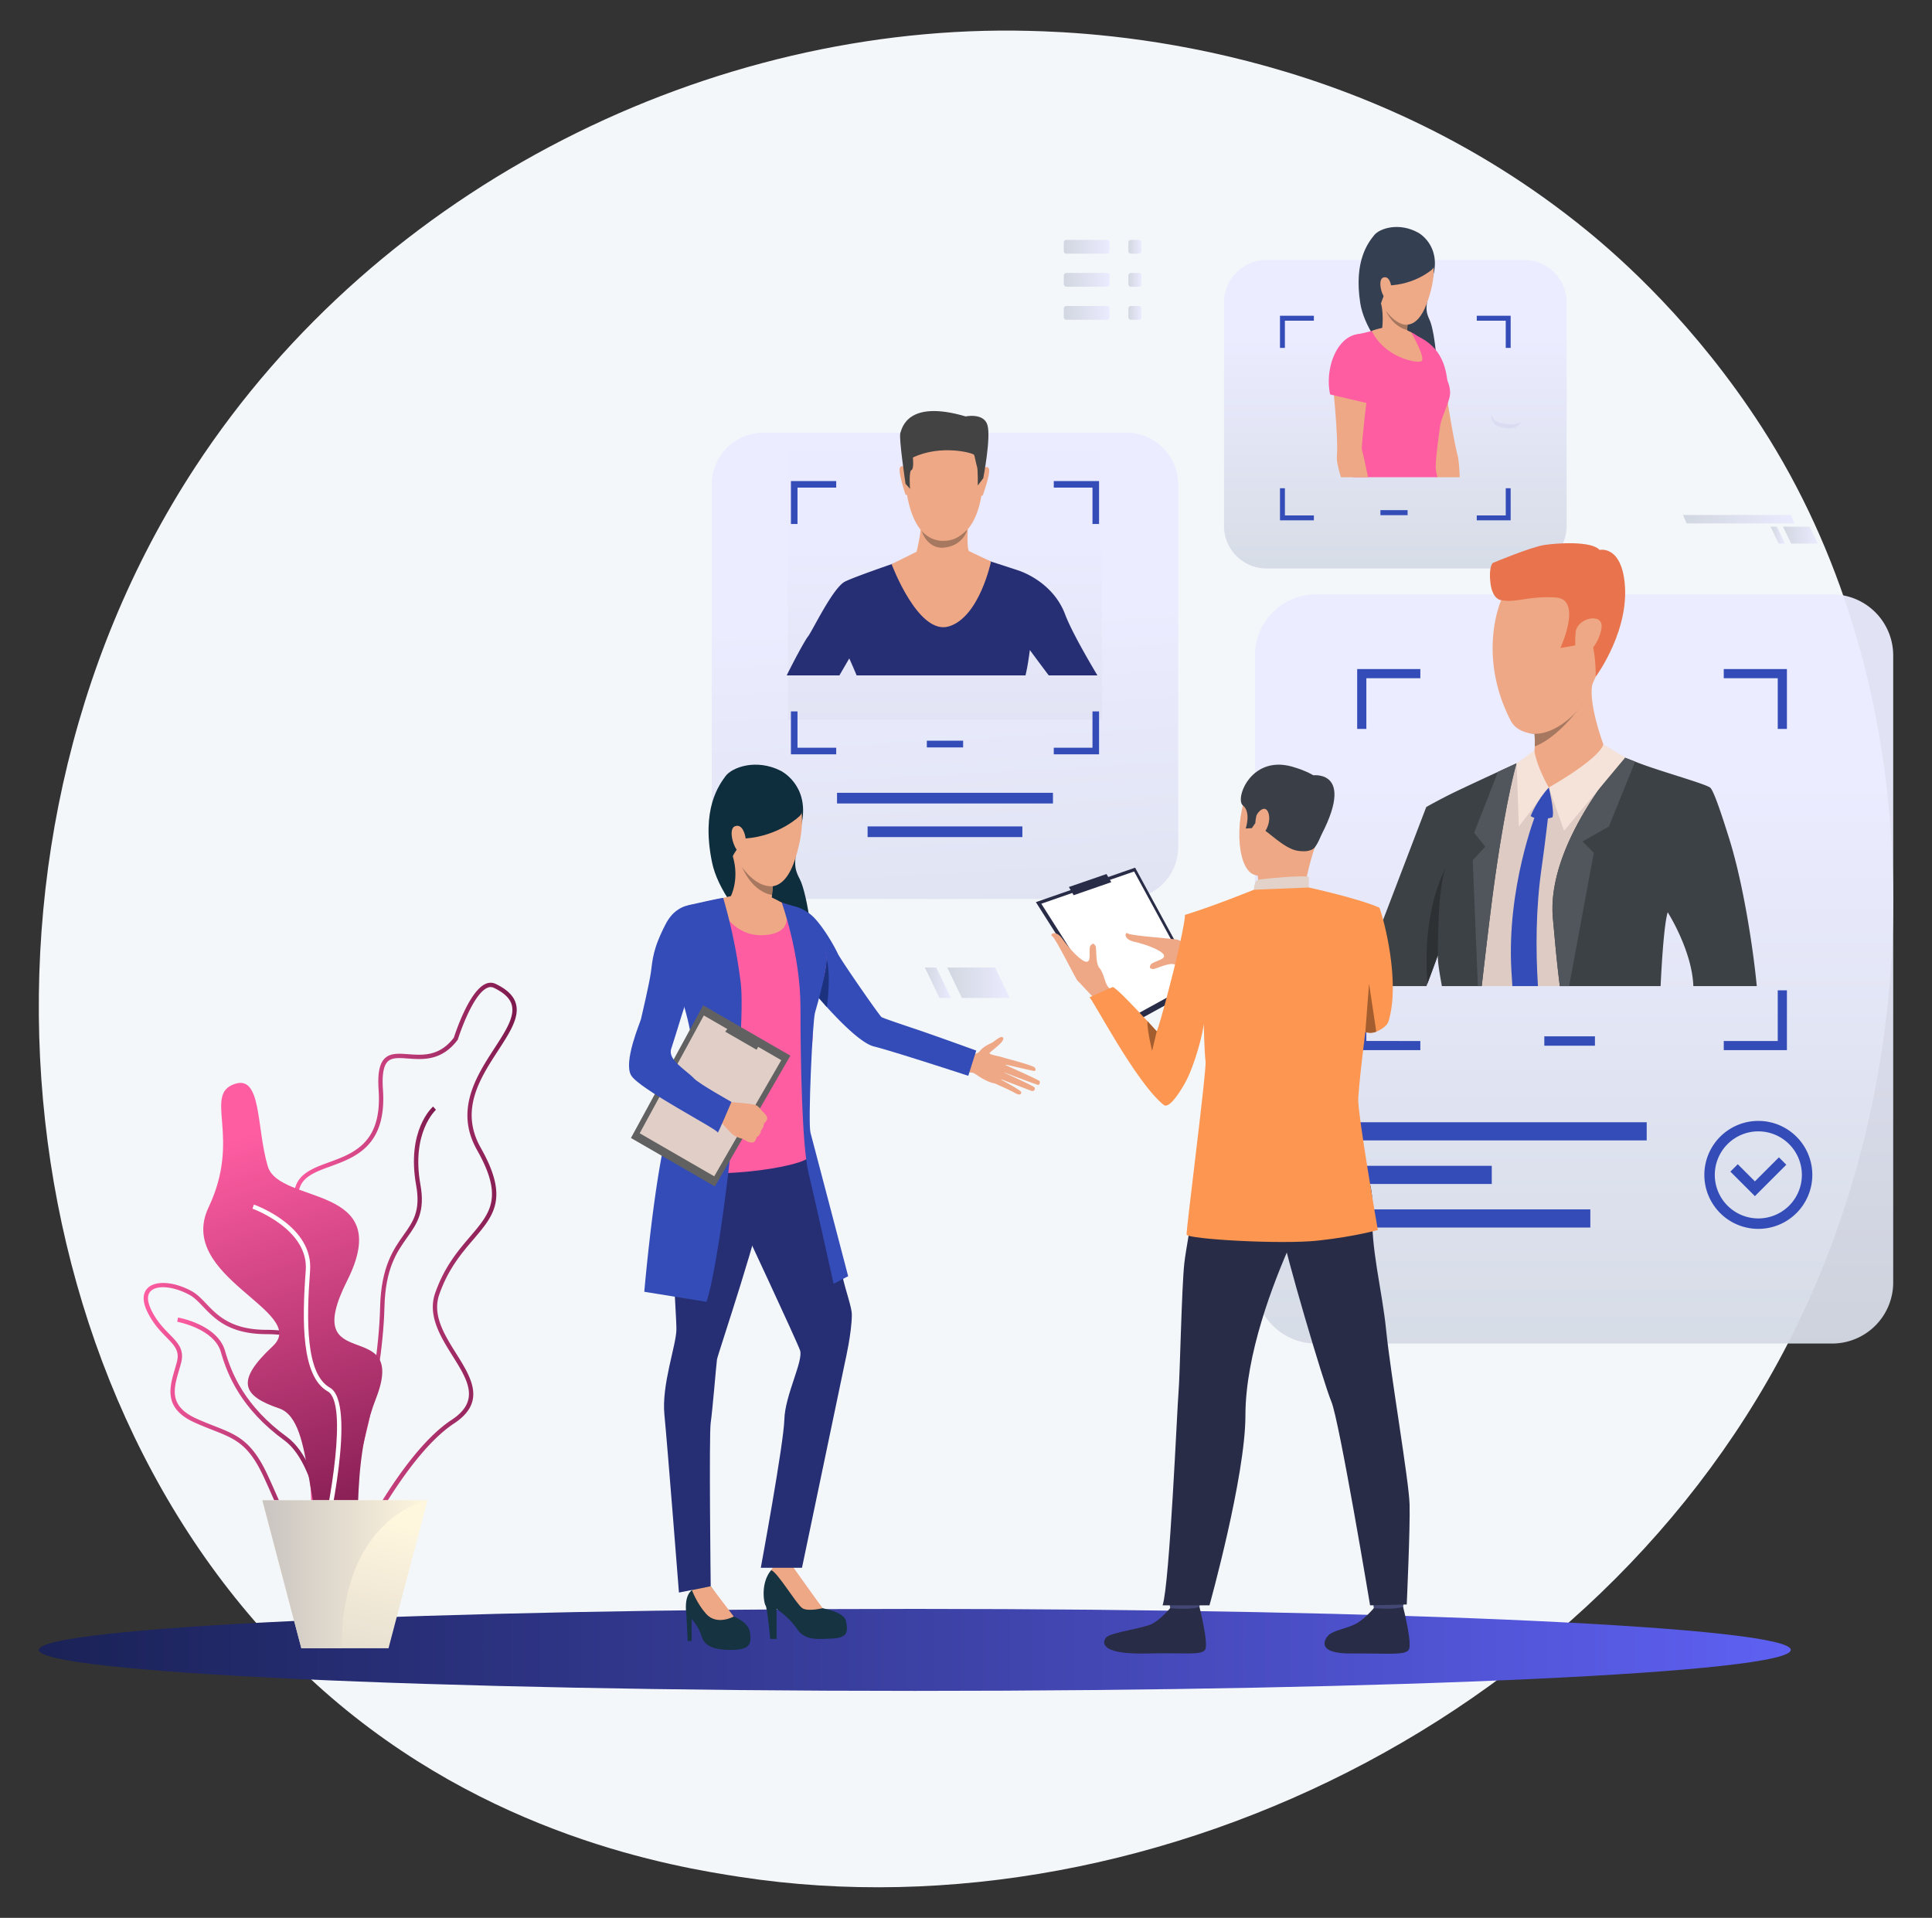 <svg id="Layer_1" data-name="Layer 1" xmlns="http://www.w3.org/2000/svg" xmlns:xlink="http://www.w3.org/1999/xlink" viewBox="0 0 1650 1638"><rect x="0" y="0" width="1650" height="1638" fill="#333333" stroke="none"/><defs><style>.cls-1{fill:#f4f7fa;}.cls-2{fill:#344cb7;}.cls-26,.cls-3,.cls-4,.cls-6{opacity:0.95;}.cls-3{fill:url(#linear-gradient);}.cls-4{fill:url(#linear-gradient-2);}.cls-5{fill:url(#linear-gradient-3);}.cls-6{fill:url(#linear-gradient-4);}.cls-7{fill:#262f74;}.cls-8{fill:#eea886;}.cls-9{fill:#434343;}.cls-10{fill:#a77860;}.cls-11{fill:#0e2d3d;}.cls-12{fill:#163342;}.cls-13{fill:#ff5da2;}.cls-14{fill:#1d327f;}.cls-15{fill:#616161;}.cls-16{fill:#e0cec7;}.cls-17{fill:#eea987;}.cls-18{fill:url(#linear-gradient-5);}.cls-19{fill:url(#linear-gradient-6);}.cls-20{fill:url(#linear-gradient-7);}.cls-21{fill:url(#linear-gradient-8);}.cls-22{fill:url(#linear-gradient-9);}.cls-23{fill:#fff;}.cls-24{fill:url(#linear-gradient-10);}.cls-25{fill:url(#linear-gradient-11);}.cls-26{fill:url(#linear-gradient-12);}.cls-27{fill:#344052;}.cls-28{fill:#393d63;}.cls-29{fill:#decbc4;}.cls-30{fill:#e8734d;}.cls-31{fill:#3c4145;}.cls-32{fill:#51565c;}.cls-33{fill:#f5e2d9;}.cls-34{fill:#2d3133;}.cls-35{fill:#292c47;}.cls-36{fill:#424773;}.cls-37{fill:#3a3f47;}.cls-38{fill:#e2d2ca;}.cls-39{fill:#323657;}.cls-40{fill:#fc9651;}.cls-41{fill:#a35d2e;}.cls-42{fill:url(#linear-gradient-13);}.cls-43{fill:url(#linear-gradient-14);}.cls-44{fill:url(#linear-gradient-15);}.cls-45{fill:url(#linear-gradient-16);}.cls-46{fill:url(#linear-gradient-17);}.cls-47{fill:url(#linear-gradient-18);}.cls-48{fill:url(#linear-gradient-19);}.cls-49{fill:url(#linear-gradient-20);}.cls-50{fill:url(#linear-gradient-21);}.cls-51{fill:url(#linear-gradient-22);}.cls-52{fill:url(#linear-gradient-23);}</style><linearGradient id="linear-gradient" x1="835.504" y1="1084.268" x2="804.4" y2="520.512" gradientUnits="userSpaceOnUse"><stop offset="0" stop-color="#d1d7e0"/><stop offset="1" stop-color="#ebebff"/></linearGradient><linearGradient id="linear-gradient-2" x1="1344.3" y1="1241.436" x2="1344.3" y2="661.041" xlink:href="#linear-gradient"/><linearGradient id="linear-gradient-3" x1="33.135" y1="1409.134" x2="1529.409" y2="1409.134" gradientUnits="userSpaceOnUse"><stop offset="0.005" stop-color="#1a2257"/><stop offset="1" stop-color="#5e60f2"/></linearGradient><linearGradient id="linear-gradient-4" x1="807.056" y1="883.029" x2="807.056" y2="458.641" xlink:href="#linear-gradient"/><linearGradient id="linear-gradient-5" x1="-5802.944" y1="1126.056" x2="-5706.749" y2="1126.056" gradientTransform="matrix(-1, 0, 0, 1, -5430.623, 0)" gradientUnits="userSpaceOnUse"><stop offset="0" stop-color="#7c194d"/><stop offset="1" stop-color="#ff5da2"/></linearGradient><linearGradient id="linear-gradient-6" x1="-5728.204" y1="1205.461" x2="-5553.323" y2="1205.461" xlink:href="#linear-gradient-5"/><linearGradient id="linear-gradient-7" x1="-5713.255" y1="1230.893" x2="-5581.995" y2="1230.893" xlink:href="#linear-gradient-5"/><linearGradient id="linear-gradient-8" x1="-5871.92" y1="1097.554" x2="-5674.811" y2="1097.554" xlink:href="#linear-gradient-5"/><linearGradient id="linear-gradient-9" x1="323.936" y1="1312.714" x2="209.172" y2="968.423" gradientTransform="matrix(1, 0, 0, 1, 0, 0)" xlink:href="#linear-gradient-5"/><linearGradient id="linear-gradient-10" x1="235.144" y1="1537.564" x2="292.525" y2="1290.202" gradientUnits="userSpaceOnUse"><stop offset="0" stop-color="#c9c4c1"/><stop offset="1" stop-color="#fff6de"/></linearGradient><linearGradient id="linear-gradient-11" x1="204.516" y1="1344.53" x2="345.577" y2="1344.53" gradientTransform="translate(19.534)" xlink:href="#linear-gradient-10"/><linearGradient id="linear-gradient-12" x1="1191.654" y1="524.243" x2="1191.654" y2="285.178" xlink:href="#linear-gradient"/><linearGradient id="linear-gradient-13" x1="1522.767" y1="457.043" x2="1552.495" y2="457.043" xlink:href="#linear-gradient"/><linearGradient id="linear-gradient-14" x1="1512.116" y1="457.043" x2="1524.507" y2="457.043" xlink:href="#linear-gradient"/><linearGradient id="linear-gradient-15" x1="1437.384" y1="443.446" x2="1532.61" y2="443.446" xlink:href="#linear-gradient"/><linearGradient id="linear-gradient-16" x1="908.538" y1="210.786" x2="947.594" y2="210.786" xlink:href="#linear-gradient"/><linearGradient id="linear-gradient-17" x1="908.538" y1="239.01" x2="947.594" y2="239.01" xlink:href="#linear-gradient"/><linearGradient id="linear-gradient-18" x1="908.538" y1="267.235" x2="947.594" y2="267.235" xlink:href="#linear-gradient"/><linearGradient id="linear-gradient-19" x1="963.72" y1="210.786" x2="974.833" y2="210.786" xlink:href="#linear-gradient"/><linearGradient id="linear-gradient-20" x1="963.72" y1="239.01" x2="974.833" y2="239.01" xlink:href="#linear-gradient"/><linearGradient id="linear-gradient-21" x1="963.72" y1="267.235" x2="974.833" y2="267.235" xlink:href="#linear-gradient"/><linearGradient id="linear-gradient-22" x1="808.988" y1="839.344" x2="862.35" y2="839.344" xlink:href="#linear-gradient"/><linearGradient id="linear-gradient-23" x1="789.869" y1="839.344" x2="812.111" y2="839.344" xlink:href="#linear-gradient"/></defs><path class="cls-1" d="M1550.482,1097.43c-153.656,358.879-562.958,559.926-917.906,505.694-57.757-8.825-216.1-35.112-356.291-159.125C6.407,1205.266-51.308,732.541,166.394,399.4,324.842,156.932,608.877,19.485,878.766,26.361,936.9,27.841,1159.694,36.968,1355.491,197.117c28.759,23.523,92.189,79.419,149.355,168.095C1639.083,573.438,1650.621,863.544,1550.482,1097.43Z"/><path class="cls-2" d="M1281.917,361.426c-5.022-.905-7.295-4.277-8.248-7.882l-.019.097a8.986,8.986,0,0,0,4.399,9.618,22.903,22.903,0,0,0,12.178,2.464,11.262,11.262,0,0,0,9.132-5.443l.028-.049C1295.604,362.651,1290.293,362.936,1281.917,361.426Z"/><path class="cls-3" d="M652.205,369.49H961.906a44.304,44.304,0,0,1,44.304,44.304v309.701A44.303,44.303,0,0,1,961.907,767.798h-309.702a44.303,44.303,0,0,1-44.303-44.303V413.793A44.303,44.303,0,0,1,652.205,369.49Z"/><rect class="cls-2" x="714.851" y="677.116" width="184.409" height="9.11"/><rect class="cls-2" x="740.97" y="705.821" width="132.171" height="9.11"/><path class="cls-4" d="M1123.927,507.633h440.747a52.191,52.191,0,0,1,52.191,52.191v535.475a52.192,52.192,0,0,1-52.192,52.192H1123.927A52.191,52.191,0,0,1,1071.735,1095.3V559.825A52.191,52.191,0,0,1,1123.927,507.633Z"/><rect class="cls-2" x="1318.902" y="885.109" width="43.236" height="8.008"/><rect class="cls-2" x="1154.757" y="958.484" width="251.584" height="15.502"/><rect class="cls-2" x="1154.757" y="1032.916" width="203.444" height="15.504"/><rect class="cls-2" x="1154.757" y="995.7" width="119.268" height="15.503"/><path class="cls-2" d="M1472.159,571.442v7.83h46.103v43.268h7.829V571.442Zm-313.071,51.098h7.83V579.272h46.102v-7.83h-53.933Zm359.174,223.262v43.283h-46.103v7.83h53.933V845.802Zm-351.344,0h-7.83v51.113h53.933v-7.83H1166.918Z"/><path class="cls-2" d="M1501.683,1049.558a46.106,46.106,0,1,1,46.106-46.106A46.159,46.159,0,0,1,1501.683,1049.558Zm0-83.289a37.182,37.182,0,1,0,37.182,37.183A37.225,37.225,0,0,0,1501.683,966.269Z"/><polygon class="cls-2" points="1498.742 1021.599 1477.796 1000.651 1484.105 994.342 1498.742 1008.978 1519.26 988.46 1525.57 994.769 1498.742 1021.599"/><path class="cls-5" d="M1529.409,1409.133c0,19.339-334.952,35.015-748.137,35.015-413.185,0-748.137-15.677-748.137-35.015,0-19.338,334.952-35.014,748.137-35.014C1194.457,1374.119,1529.409,1389.796,1529.409,1409.133Z"/><rect class="cls-6" x="672.819" y="384.383" width="268.473" height="230.348"/><path class="cls-7" d="M909.603,524.612c-8.842-23.39-30.083-34.129-40.111-37.477-3.571-1.186-9.949-3.268-16.669-5.442-12.109-3.913-25.34-8.169-25.34-8.169H785.697s-14.469,4.849-29.846,10.239a.013.013,0,0,1-.013.013c-14.165,4.967-29.082,10.384-34.116,12.914-10.502,5.244-28.173,42.733-31.744,47.029-1.845,2.214-10.041,16.814-18.106,33.128h45.014c4.757-8.17,8.42-14.508,8.42-14.508s2.847,6.246,6.299,14.508H875.817c2.28-9.593,3.703-21.677,3.703-21.677s7.722,10.503,16.155,21.677h41.561C927.129,559.887,914.584,537.815,909.603,524.612Z"/><path class="cls-8" d="M811.569,358.701s32.672,5.147,27.697,56.265c-4.975,51.119-33.811,46.928-35.739,46.877-1.927-.052-28.948.932-31.054-61.48C772.473,400.363,771.554,354.212,811.569,358.701Z"/><path class="cls-8" d="M839.771,400.527s3.577-3.821,4.89.047-4.88,21.123-5.102,21.93c0,0-.653,1.501-1.512.675C837.188,422.353,839.771,400.527,839.771,400.527Z"/><path class="cls-8" d="M773.354,399.881s-3.504-3.89-4.891-.047c-1.386,3.843,4.417,21.211,4.678,22.025,0,0,.624,1.512,1.498.703C775.515,421.752,773.354,399.881,773.354,399.881Z"/><path class="cls-9" d="M839.756,408.368l-4.678,6.254s.132-13.71-.618-15.859c-.751-2.149-1.899-8.717-2.526-10.265-.628-1.548-28.057-9.235-52.285,2.245,0,0,1.066,9.858-1.257,10.736-2.321.877-1.183,16.056-1.183,16.056l-3.847-4.34s-5.886-39.328-4.433-43.427c1.453-4.099,6.086-28.744,55.792-14.115,0,0,15.496-3.282,18.606,7.417C846.438,373.766,839.756,408.368,839.756,408.368Z"/><path class="cls-8" d="M831.535,472.6c-.014-.046-4.192-2.059-4.192-2.059-2.035-4.551-.524-23.754-.524-23.754s-41.612-10.591-40.424-2.493-3.585,26.914-3.585,26.914L761.463,481.808s22.745,61.072,48.886,53.193c26.142-7.877,36.011-55.395,36.011-55.395Z"/><path class="cls-10" d="M786.994,453.291s6.703,8.655,18.342,8.655c7.654,0,13.149-2.146,20.774-9.581,0,0-3.306,14.12-20.724,15.434C805.386,467.799,792.756,469.404,786.994,453.291Z"/><path class="cls-11" d="M666.864,658.355s24.009,11.744,18.073,43.692c-5.936,31.949-8.563,36.254-1.923,48.737,6.64,12.483,14.475,65.735,8.499,75.828-5.976,10.093-73.97-44.355-83.398-90.038-9.429-45.683,5.976-66.001,11.421-73.571S645.668,647.599,666.864,658.355Z"/><path class="cls-12" d="M657.805,1399.8H663.246v-25.663s10.674,7.115,17.37,16.951c6.697,9.836,15.904,8.999,29.926,8.371,14.021-.628,13.394-6.278,12.138-14.23-1.256-7.953-15.486-10.463-20.091-11.72-4.604-1.255-15.056-19.262-18.416-23.647a60.086,60.086,0,0,1-7.011-11.719s-2.616-10.674-15.591,0c-12.975,10.672-9.208,31.181-7.743,33.065S657.805,1399.8,657.805,1399.8Z"/><path class="cls-8" d="M685.22,1373.509c4.813,3.14,17.37,0,17.37,0-3.557-4.603-25.427-35.366-25.427-35.366-13.289-7.744-18.541,2.913-18.541,2.913C664.044,1342.712,680.407,1370.371,685.22,1373.509Z"/><path class="cls-8" d="M825.148,900.099s8.711,1.67,11.688-2.425c2.531-3.481,8.317-6.153,10.096-6.979,2.381-1.105,8.424-7.217,9.847-4.229s-9.478,10.556-11.447,12.6c-1.969,2.044,10.688,2.948,12.873,4.935,2.184,1.987-.502,22.867-9.118,21.241-8.615-1.625-16.746-9.049-18.318-9.035a53.678,53.678,0,0,1-6.315-.935Z"/><path class="cls-8" d="M856.283,903.147s26.045,6.728,27.405,8.63c1.361,1.902.912,3.291-1.549,2.764-2.462-.528-25.352-5.773-25.352-5.773s29.488,13.144,30.943,14.457c.852.77.144,3.512-1.2,3.351-1.344-.16-31.315-11.517-31.315-11.517s27.51,12.322,28.4,13.784a2.075,2.075,0,0,1-2.605,2.859c-2.102-.773-28.283-10.767-28.283-10.767s19.46,10.228,19.483,11.907c.014,1.028-.487,3.426-5.426.631-4.939-2.796-17.283-8.169-17.283-8.169Z"/><path class="cls-12" d="M587.301,1401.553h3.348v-18.835a40.976,40.976,0,0,1,8.675,15.126c2.721,8.998,12.462,11.667,27.32,11.249,14.858-.419,15.068-6.284,13.812-15.073-1.255-8.79-13.812-13.394-13.812-13.394-5.651-5.023-19.672-25.845-19.672-25.845s-8.999-2.407-16.061,3.295c-7.062,5.7-4.867,18.575-4.657,21.923C586.463,1383.346,587.301,1401.553,587.301,1401.553Z"/><path class="cls-7" d="M597.555,952.868s-17.706,23.02-22.508,50.33c-4.803,27.31,2.836,118.972,2.627,132.471-.209,13.498-12.766,47.087-10.254,72.514s12.422,151.98,12.422,151.98l27.131-5.383s-1.57-129.018,0-139.691,4.72-49.577,5.348-53.972c.628-4.394,39.856-119.794,39.856-139.484C652.176,1001.942,640.247,920.744,597.555,952.868Z"/><path class="cls-7" d="M686.497,961.866s29.089,111.02,32.543,126.402c3.453,15.382,8.455,28.068,8.455,34.598,0,15.153-5.63,39.485-5.63,39.485L684.926,1339.018H649.745s19.601-105.988,20.129-126.713c.529-20.771,16.518-50.267,13.379-59.057-3.139-8.789-50.54-110.183-50.54-110.183S596.823,929.638,686.497,961.866Z"/><path class="cls-8" d="M626.644,1380.625l-19.672-25.845-16.061,3.295s4.322,11.568,12.129,20.271C612.287,1388.653,626.644,1380.625,626.644,1380.625Z"/><path class="cls-2" d="M674.483,773.201a36.3,36.3,0,0,1,21.055,10.84c9.062,9.709,17.567,25.192,19.94,30.371s35.643,53.168,37.369,54.247c1.726,1.079,18.449,6.666,29.53,10.396,17.1,5.755,51.377,18.212,51.377,18.212l-6.807,21.553s-64.454-21.09-80.596-25.067c-19.738-4.863-65.179-63.158-65.179-63.158S647.297,790.894,674.483,773.201Z"/><path class="cls-13" d="M653.554,764.787s15.535,7.336,20.929,8.414c5.394,1.079,26.323,28.265,29.991,38.19,3.668,9.924,0,24.813-7.552,42.289-7.551,17.477-.431,23.303-3.883,40.779-3.452,17.477-2.341,82.858-1.694,92.568.647,9.709-100.991,24.426-121.057,6.734,0,0,13.584-58.924,29.667-75.742,3.478-3.636,3.11-27.874.737-33.916-2.374-6.041-29.128-51.136-29.128-51.136s-1.965-45.737,9.709-54.804c10.141-7.876,37.779-10.683,42.742-12.41C628.977,764.029,643.413,763.277,653.554,764.787Z"/><path class="cls-8" d="M660.971,746.86s-.464,4.277-1,10.058c-.206,2.288-.433,4.813-.639,7.399-.619,7.75-1.113,16.066-.814,20.322,0,0-16.148,16.179-34.502-18.879,0,0,7.718-14.458,1.906-34.141C620.111,711.926,660.971,746.86,660.971,746.86Z"/><path class="cls-14" d="M706.155,860.126s3.886-25.846-.246-41.564c0,0,0,13.517-7.411,32.708Z"/><path class="cls-8" d="M611.612,768.244s11.104,32.798,41.592,30.385c30.488-2.413,14.453-27.694,14.453-27.694s-7.599-4.357-9.737-4.768-33.708-.811-33.708-.811Z"/><path class="cls-2" d="M667.657,770.936s15.968,44.171,15.968,89.19c0,45.018,1.286,118.353,6.861,141.512s21.443,94.777,21.443,94.777l12.437-6.433S694.46,975.68,692.202,967.438c-2.258-8.242,1.715-95.316,3.86-102.606,2.144-7.291,11.264-39.744,9.847-48.748-1.788-11.35-12.408-28.145-29.562-42.585Z"/><path class="cls-2" d="M617.636,766.864a459.23,459.23,0,0,1,14.955,72.481c5.029,40.701-15.439,229.624-29.162,272.51l-53.179-8.577S561.697,969.738,577.237,945.435s20.484-45.804,3.709-96.526c-16.775-50.724,7.353-75.844,7.353-75.844S612.974,767.39,617.636,766.864Z"/><polygon class="cls-15" points="675.008 901.631 610.529 1013.311 538.85 971.927 600.528 858.63 675.008 901.631"/><polygon class="cls-16" points="667.236 905.473 609.97 1004.66 546.309 967.904 601.087 867.282 667.236 905.473"/><polygon class="cls-15" points="646.109 896.562 650.129 889.6 624.392 874.741 619.367 881.123 646.109 896.562"/><path class="cls-8" d="M643.038,975.802a13.333,13.333,0,0,1-4.217-.607s-2.252-1.307-3.909-2.139a12.331,12.331,0,0,0-1.306-.587,24.429,24.429,0,0,1-7.189-3.041c-2.849-1.975-12.945-13.665-12.945-13.665l4.769-7.251,3.497-7.425s21.199,1.369,24.067,2.904a8.232,8.232,0,0,1,.792.481c2.302,1.535,3.37,3.646,4.487,4.588.408.35,4.23,4.09,4.096,5.683a5.224,5.224,0,0,1-2.539,4.398s-.548,4.314-2.674,6.326c0,0-.378,3.995-3.735,5.745C646.231,971.211,645.394,975.221,643.038,975.802Z"/><path class="cls-2" d="M599.343,773.201s-19.58-5.61-30.8,15.967c-11.22,21.576-11.164,30.783-12.664,41.319-1.416,9.948-7.808,37.109-8.455,39.915-.647,2.804-15.123,36.252-8.485,47.942,6.673,11.752,74.445,46.34,74.013,48.929s11.738-26.151,11.738-26.151-27.423-15.285-31.914-19.991c-7.295-7.645-22.686-15.881-19.524-25.365,3.714-11.14,14.871-48.723,17.46-54.225C593.301,836.04,615.849,780.214,599.343,773.201Z"/><path class="cls-17" d="M663.382,661.898s34.86,10.955,15.936,71.114c-18.924,60.158-66.533-6.972-61.553-43.625S663.382,661.898,663.382,661.898Z"/><path class="cls-11" d="M682.881,697s-17.321,16.998-46.309,19.123c0,0-11.14,13.062-11.996,18.189,0,0-25.864-44.085,5.929-70.512C662.297,637.373,694.567,686.111,682.881,697Z"/><path class="cls-17" d="M636.92,717.32c-.225-4.379-2.922-14.342-9.429-11.553s.398,23.079,4.714,21.831C632.206,727.598,637.451,727.679,636.92,717.32Z"/><path class="cls-10" d="M659.972,756.918c-.206,2.288-.433,4.813-.639,7.399,0,0-15.386-.917-25.67-23.805C634.332,741.512,645.606,758.072,659.972,756.918Z"/><path class="cls-18" d="M278.252,1307.057c22.352-15.719,48.512-125.266,50.072-190.514.8-33.424,10.679-47.348,19.396-59.633,8.332-11.744,15.528-21.886,11.337-45.173-8.011-44.503,13.051-63.714,13.264-63.902l-2.438-2.779c-.937.821-22.871,20.634-14.465,67.337,3.917,21.759-2.54,30.858-10.713,42.378-8.576,12.088-19.25,27.132-20.077,61.684-1.675,70.024-28.419,173.456-48.503,187.579Z"/><path class="cls-19" d="M231.4,1275.105c-2.111-4.783-4.293-9.728-6.765-14.946-12.769-26.954-24.08-31.393-42.82-38.747-4.579-1.798-9.769-3.835-15.466-6.394-26.844-12.064-21.647-29.842-17.061-45.527.641-2.195,1.281-4.382,1.836-6.547,2.361-9.225-2.175-13.854-9.041-20.858-5.103-5.207-11.454-11.688-16.35-21.923-5.358-11.201-2.627-17.207.608-20.272,6.81-6.455,22.512-5.265,37.338,2.828,4.606,2.515,8.397,6.485,12.411,10.688,9.451,9.896,21.213,22.212,50.961,22.352,16.962.08,26.253,2.421,31.065,7.829,5.461,6.135,4.432,15.322,3.007,28.037-.493,4.397-1.052,9.382-1.39,14.767-2.024,32.129,16.943,55.307,17.13,55.533,11.331,13.493,25.292,41.488,19.266,58.719-2.525,7.223-8.174,11.769-16.789,13.511a47.766,47.766,0,0,1-9.451,1.024C249.081,1315.178,241.467,1297.922,231.4,1275.105Zm-69.493-169.142c-13.239-7.227-27.436-8.686-33.023-3.389-4.246,4.023-2.244,10.919.184,15.993,4.631,9.682,10.488,15.658,15.655,20.931,7.185,7.33,12.859,13.121,9.981,24.363-.565,2.205-1.215,4.433-1.869,6.667-4.566,15.62-8.879,30.374,15.029,41.118,5.615,2.524,10.761,4.543,15.302,6.325,18.917,7.424,31.414,12.328,44.811,40.606,2.492,5.262,4.685,10.231,6.805,15.036,11.563,26.209,18.543,42.029,43.825,36.917,7.246-1.465,11.968-5.201,14.033-11.107,5.31-15.185-7.395-41.77-18.612-55.126-.822-.984-20.104-24.493-17.985-58.138.345-5.475.909-10.507,1.406-14.946,1.318-11.764,2.271-20.263-2.094-25.168-3.991-4.484-12.725-6.516-28.321-6.589-31.319-.147-43.683-13.093-53.617-23.496-3.975-4.162-7.408-7.757-11.509-9.997Z"/><path class="cls-20" d="M278.94,1336.519l3.692-.195c-.182-3.467-4.839-85.22-37.664-109.147-36.012-26.25-47.366-54.458-52.773-73.394-6.372-22.311-38.803-28.274-40.181-28.517l-.642,3.64c.314.056,31.533,5.809,37.268,25.893,5.558,19.46,17.217,48.444,54.15,75.365C274.208,1253.065,278.896,1335.687,278.94,1336.519Z"/><path class="cls-21" d="M272.692,1354.905c-7.724-3.846-7.443-19.312-7.02-42.721.536-29.58,1.269-70.092-14.216-107.355-16.45-39.584-1.779-51.153,12.409-62.342,15.891-12.531,30.9-24.366,2.094-77.791-13.23-24.536-17.43-41.133-13.219-52.23,4.162-10.967,15.842-15.241,28.207-19.767,21.343-7.812,45.533-16.665,42.408-61.837-.958-13.848.67-22.364,5.124-26.8,4.839-4.818,11.969-4.296,20.223-3.693,12.472.913,26.601,1.947,38.908-14.112,1.28-4.012,13.046-39.828,27.123-45.96a9.967,9.967,0,0,1,8.611.047h0c9.717,4.647,15.356,10.16,17.239,16.852,3.276,11.639-5.249,24.767-15.122,39.968-15.514,23.888-33.098,50.963-14.861,83.182,24.113,42.601,11.377,57.51-6.25,78.144-10.099,11.821-21.545,25.22-29.197,47.074-6.154,17.576,4.344,34.334,14.497,50.541,12.735,20.33,25.904,41.351-1.823,59.592-45.841,30.16-91.114,128.608-91.565,129.599l-.187.409-.354.278c-8.446,6.619-14.594,9.778-19.223,9.778A8.407,8.407,0,0,1,272.692,1354.905Zm113.104-142.295c24.707-16.254,13.592-33.997.722-54.541-10.122-16.159-21.595-34.472-14.853-53.726,7.881-22.507,19.566-36.185,29.876-48.253,17.272-20.218,28.682-33.574,5.843-73.922-19.342-34.172-.313-63.474,14.978-87.018,9.383-14.447,17.486-26.925,14.664-36.952-1.579-5.608-6.575-10.357-15.276-14.518h0a6.332,6.332,0,0,0-5.539.007c-13.06,5.688-25.051,43.604-25.171,43.987l-.096.307-.194.257c-13.565,17.925-29.506,16.759-42.318,15.82-7.655-.56-13.7-1.003-17.344,2.625-3.588,3.574-4.911,11.4-4.045,23.925,3.317,47.944-23.377,57.713-44.826,65.563-12.05,4.411-22.458,8.22-26.021,17.607-3.802,10.02.334,25.643,13.017,49.165,30.28,56.157,13.332,69.523-3.059,82.447-13.71,10.812-26.659,21.024-11.285,58.02,15.782,37.977,15.04,78.934,14.499,108.84-.37,20.415-.662,36.54,4.971,39.345,3.297,1.642,9.603-1.131,18.748-8.245C296.753,1335.384,340.112,1242.665,385.796,1212.61Z"/><path class="cls-22" d="M200.334,925.806c23.331-7.999,18.484,36.968,28.342,70.239s109.671,14.514,67.774,97.828,52.987,27.863,24.645,100.565c-28.342,72.703-2.464,150.46-33.271,130.682-30.807-19.778-17.307-111.331-49.346-122.21-32.039-10.879-37.267-23.567-5.546-53.141,31.722-29.574-83.122-58.935-54.78-118.652C206.495,971.4,173.379,935.048,200.334,925.806Z"/><path class="cls-23" d="M277.086,1320.344c2.934-12.446,27.991-121.975,4.61-135.215-20.606-11.669-20.098-57.056-16.883-99.915,2.845-37.939-45.88-55.671-47.956-56.407l-1.236,3.484c.482.171,48.139,17.53,45.505,52.647-3.301,44.015-3.655,90.721,18.749,103.408,17.752,10.052,1.408,98.079-6.388,131.15Z"/><polygon class="cls-24" points="365.111 1281.343 331.801 1407.718 257.36 1407.718 224.05 1281.343 365.111 1281.343"/><path class="cls-25" d="M365.111,1281.343s-73.332,13.769-73.332,126.375H257.36l-33.31-126.375Z"/><path class="cls-26" d="M1081.758,221.99h219.792a36.423,36.423,0,0,1,36.423,36.423V449.124a36.423,36.423,0,0,1-36.423,36.423H1081.758a36.424,36.424,0,0,1-36.424-36.424V258.413a36.423,36.423,0,0,1,36.423-36.423Z"/><rect class="cls-2" x="1178.938" y="435.7" width="23.209" height="4.298"/><path class="cls-27" d="M1211.531,198.907s18.7,10.268,12.764,35.518c-5.937,25.249-8.194,28.583-3.37,38.786,4.824,10.203,9.064,52.959,3.919,60.781s-57.306-38.153-63.103-74.933,7.252-52.4,11.879-58.23S1195.036,189.531,1211.531,198.907Z"/><path class="cls-8" d="M1246.643,407.596h-20.021c-.968-9.876-1.863-16.749-1.679-17.767.294-1.678-19.923-54.709-21.81-59.095-1.9-4.374-9.312-16.137-10.281-27.214-.98-11.076,13.466-15.549,13.466-15.549,19.494,3.493,26.098,30.461,26.098,30.461s8.186,54.685,12.327,70.074C1245.811,392.451,1246.386,399.423,1246.643,407.596Z"/><path class="cls-13" d="M1236.565,331.602l-29.814,12.57s-27.405-68.004-4.435-60.412C1225.218,291.33,1235.521,305.56,1236.565,331.602Z"/><path class="cls-13" d="M1229.93,363.62c-.87,6.751-4.436,30.669-3.639,37.126.135,1.066.576,3.517,1.237,6.849h-71.888c1.911-6.825,3.652-12.866,4.705-16.382,3.493-11.579.148-14.679-1.616-23.942-.687-3.627-3.1-10.514-5.735-18.294-.882-2.597-1.788-5.305-2.658-8.025-3.161-9.803-4.632-19.825-5.538-25.658C1140.46,287.64,1161.731,284.981,1161.731,284.981c7.903-1.458,21.712-5.723,21.712-5.723l21.627,4.498a23.48,23.48,0,0,1,5.06,2.99.012.012,0,0,1,.013.013,39.5,39.5,0,0,1,4.864,4.264c2.364,2.426,7.07,9.373,11.763,17.007,1.434,2.341,2.88,4.742,4.239,7.107,4.398,7.609,7.523,13.747,7.425,20.67C1238.348,342.619,1230.801,356.869,1229.93,363.62Z"/><path class="cls-8" d="M1205.07,283.763s13.549,23.156,8.51,24.886c-5.038,1.729-31.594-4.118-41.968-25.995C1171.612,282.653,1189.044,274.731,1205.07,283.763Z"/><path class="cls-8" d="M1203.13,294.338s-12.034,5.093-22.932-11.672c0,0,2.928-19.037-3.263-30.049-6.191-11.009,27.06,13.2,27.06,13.2s-.538,2.27-1.096,5.622c-.285,1.715-.579,3.71-.802,5.827-.187,1.764-.331,3.617-.395,5.463C1201.563,287.01,1201.869,291.26,1203.13,294.338Z"/><path class="cls-28" d="M1173.246,320.273c-2.479,12.743-20.253,28.707-20.253,28.707-.879-2.605-1.785-5.307-2.656-8.023C1162.601,333.133,1173.246,320.273,1173.246,320.273Z"/><path class="cls-8" d="M1168.788,330.415c-1.127,4.644-6.309,51.683-5.746,53.287.33.92,2.842,11.8,5.355,23.894h-23.207c-2.377-7.793-3.786-14.263-3.443-17.926,1.482-15.867-3.897-66.447-3.897-66.447s-4.815-30.596,20.573-34.419c0,0,14.998,1.973,15.904,13.05C1175.233,312.942,1169.915,325.784,1168.788,330.415Z"/><path class="cls-13" d="M1135.976,336.913l31.507,7.36s24.994-48.528,2.484-57.388C1146.24,277.545,1130.288,310.441,1135.976,336.913Z"/><path class="cls-17" d="M1208.621,201.6s27.383,10.049,10.026,57.302c-17.356,47.253-52.786-8.066-47.434-37.104C1176.566,192.763,1208.621,201.6,1208.621,201.6Z"/><path class="cls-27" d="M1222.845,230.323s-14.451,12.901-37.644,13.503c0,0-5.421,13.213-6.297,17.268,0,0-22.914-39.342,3.431-59.216C1208.68,182.005,1232.573,222.08,1222.845,230.323Z"/><path class="cls-17" d="M1188.333,246.659c-.014-3.499-1.789-11.545-7.082-9.567s-.552,18.417,2.936,17.584C1184.186,254.677,1188.366,254.939,1188.333,246.659Z"/><path class="cls-10" d="M1201.735,281.92c-12.868-3.559-17.844-15.824-17.996-16.234,10.464,13.522,18.358,11.579,18.358,11.579C1201.909,279.029,1201.895,280.131,1201.735,281.92Z"/><path class="cls-2" d="M1261.21,269.685v4.203h24.748v23.227h4.203V269.685Zm-168.064,27.431h4.203V273.888h24.749v-4.203h-28.952Zm192.812,119.852v23.235h-24.748v4.203h28.952V416.968Zm-188.609,0h-4.203v27.439h28.952v-4.203h-24.749Z"/><rect class="cls-2" x="791.555" y="632.611" width="31.001" height="5.742"/><path class="cls-2" d="M899.962,410.866v5.614h33.056v31.025h5.614v-36.639ZM675.479,447.505h5.615V416.48h33.057v-5.614H675.479ZM933.018,607.59v31.037H899.962v5.614h38.671V607.59Zm-251.925,0H675.479v36.651h38.671v-5.614H681.094Z"/><path class="cls-29" d="M1499.554,842.216h-26.222c-.479-1.049-.867-1.962-1.187-2.692-7.781-18.373-47.88-60.501-47.88-60.501v.091a.077.077,0,0,0-.023.046v.046c-.023.068-.046.114-.069.181-.023.091-.046.206-.091.344a.8.8,0,0,0-.045.227c-.024.069-.046.114-.069.183-1.643,6.139-9.722,36.721-13.761,62.075H1232.767c-.41-2.35-.889-4.588-1.437-6.663a143.674,143.674,0,0,1-3.424-18.349c-.022-.296-.068-.571-.091-.867-.137-1.073-.251-2.145-.343-3.195a168.207,168.207,0,0,1-.296-29.371c-.501,1.073-4.085,14.218-8.786,30.444-2.58,8.901-5.501,18.737-8.399,28.003h-41.901l52.582-151.697c1.164-.913,14.811-7.508,24.762-12.255,10.156-4.838,22.412-11.937,33.48-18.007,5.66-3.104,11-5.911,15.634-8.034l.707-.319v-.022c7.645-3.493,12.735-5.798,12.735-5.798h.022c.183-.022,1.392-.137,3.31-.319,10.68-1.027,43.818-4.13,54.91-4.769.913-.069,1.689-.091,2.282-.115a9.102,9.102,0,0,1,1.118,0c1.392.091,8.239,2.465,17.208,5.888.342.114.685.251,1.027.388.434.16.844.319,1.278.479.777.298,1.575.594,2.374.914,1.598.639,3.264,1.278,4.93,1.939.571.229,1.164.456,1.757.685,17.96,7.121,38.546,15.952,43.43,19.467,3.24,2.305,13.305,21.271,24.967,44.731C1479.152,755.584,1494.511,813.597,1499.554,842.216Z"/><path class="cls-8" d="M1369.343,635.724c-.473,23.852-46.655,36.901-46.655,36.901s-19.317-24.218-14.703-26.537c1.812-.912,2.548-4.526,2.774-8.579a83.864,83.864,0,0,0-.263-10.818c-.137-1.687-.268-2.772-.268-2.772s6.598-6.962,14.993-15.256c14.669-14.505,34.835-33.085,34.867-25.693a6.587,6.587,0,0,1-.17,1.401C1356.373,601.004,1369.343,635.724,1369.343,635.724Z"/><path class="cls-10" d="M1351.556,600.776l-.004.004c-.091.139-2.049,3.069-5.393,7.275-7.089,8.918-20.417,23.568-35.402,29.453a83.864,83.864,0,0,0-.263-10.818,24.043,24.043,0,0,1-4.587-.552,142.158,142.158,0,0,1,10.041-14.702l9.271-2.774Z"/><path class="cls-8" d="M1360.422,583.291c-3.995,8.691-7.789,14.99-8.866,17.485l-.004.004a30.855,30.855,0,0,1-5.393,7.275c-7.61,8.2-21.757,19.013-35.664,18.634a24.043,24.043,0,0,1-4.587-.552c-5.615-1.227-12.246-3.836-15.895-10.98-28.812-56.41-7.952-102.537-7.952-102.537s78.78-22.278,91.105,1.437C1381.816,530.693,1369.808,562.87,1360.422,583.291Z"/><path class="cls-30" d="M1282.062,512.621s-7.316-.406-9.126-14.277c-1.788-13.705,1.827-17.502,1.827-17.502s32.523-13.615,44.202-15.385,40.398-3.47,47.13,4.228c0,0,16.355-3.801,20.811,23.351,7.069,43.075-24.088,84.901-24.088,84.901s.266-28.141-5.94-31.869c-6.206-3.729-11.562,5.138-11.562,5.138l-12.695,2.274s19.281-41.633-3.848-43.175C1305.645,508.762,1295.303,515.036,1282.062,512.621Z"/><path class="cls-8" d="M1345.665,539.987c1.207-12.398,23.627-17.131,22.125-4.137-1.501,12.995-12.542,25.479-17.643,25.04C1345.047,560.451,1344.744,549.437,1345.665,539.987Z"/><path class="cls-31" d="M1476.893,716.536c-7.304-23.392-13.625-41.901-16.432-43.909-4.907-3.515-43.796-14.218-62.258-21.452-.594-.229-1.187-.456-1.757-.685-1.666-.661-3.332-1.301-4.93-1.939-.799-.319-1.597-.616-2.374-.914-.434-.159-.844-.319-1.278-.479-.341-.137-.684-.274-1.027-.388-.023.023-.046.069-.091.091a303.195,303.195,0,0,0-20.38,26.063c-19.079,27.112-43.932,71.044-40.12,111.599,1.231,13.008,2.738,31.7,5.271,52.673.183,1.666.388,3.332.616,5.02h86.084c1.05-21.955,2.921-50.87,5.751-62.075.024-.069.046-.114.069-.183a.8.8,0,0,1,.045-.227c.023-.115.069-.229.091-.344.023-.068.046-.114.069-.181v-.046a.077.077,0,0,1,.023-.046s20.836,32.567,21.909,63.102h54.18C1497.707,813.849,1489.422,756.68,1476.893,716.536Z"/><path class="cls-31" d="M1294.911,652.498s-6.504,21.635-14.902,75.655v.022c-.296,1.804-.571,3.652-.867,5.546-.023.206-.069.434-.091.662-.205,1.233-.388,2.511-.571,3.789-.023.159-.046.296-.068.456-.137.844-.274,1.712-.389,2.601-.319,2.122-.639,4.314-.958,6.528-3.15,22.046-7.349,57.078-11.616,94.459h-34.028c-1.848-10.384-3.582-19.832-3.445-26.314a3.166,3.166,0,0,0-.16.434c-2.716,7.531-5.706,15.724-8.741,23.689q-.412,1.096-.822,2.191h-58.652L1218.024,689.378c1.164-.913,16.204-9.014,26.154-13.739,10.385-4.953,23.507-11.047,35.146-16.409,5.568-2.579,10.795-4.975,15.222-7.006Z"/><path class="cls-32" d="M1374.035,705.947l-22.48,12.689,9.608,9.791-21.087,113.789h-7.942c-2.922-23.004-4.588-43.658-5.888-57.694-5.866-62.715,56.712-133.44,60.592-137.753,3.012,1.141,6.253,2.397,9.608,3.72Z"/><path class="cls-32" d="M1295.254,651.904s-8.399,27.409-18.167,95.852c-3.149,22.023-7.371,57.078-11.638,94.459h-3.31l-4.359-107.513,10.703-11.594-9.517-11.89L1279.324,659.23c5.568-2.579,10.795-4.975,15.222-7.006Z"/><path class="cls-33" d="M1387.971,647.038l-18.628-11.314s-.521,10.216-46.655,36.901l13.101,36.9Z"/><path class="cls-33" d="M1310.416,640.871s.726,11.026,12.272,31.754l-25.569,33.332-1.864-54.06Z"/><path class="cls-2" d="M1322.758,672.625s4.955,19.821,3.171,25.37c0,0-10.896,3.964-18.728-.991C1307.201,697.004,1312.748,683.129,1322.758,672.625Z"/><path class="cls-2" d="M1316.751,740.019c-5.226,35.602-5.226,71.616-3.286,102.197h-21.841c-.296-4.313-.571-8.809-.844-13.511-4.062-70.496,20.859-133.485,20.859-133.485l11.114-2.784S1319.171,723.588,1316.751,740.019Z"/><path class="cls-34" d="M1228.68,783.949c-.832,16.915-.709,31.937-.709,31.937v.011c-.006.083-.023.54-.058,1.295-.035-.287-.07-.568-.105-.85-2.706,7.529-5.706,15.714-8.73,23.682a253.787,253.787,0,0,1-.679-25.809c1.212-47.428,16.129-72.298,16.129-72.298C1231.105,750.184,1229.464,767.92,1228.68,783.949Z"/><polygon class="cls-35" points="1024.537 842.419 954.755 880.777 884.678 770.499 969.435 741.057 1024.537 842.419"/><polygon class="cls-23" points="1020.113 839.106 954.854 874.977 889.319 771.847 968.582 744.314 1020.113 839.106"/><path class="cls-8" d="M1044.012,819.819s-12.146-5.809-17.477-8.845c-5.331-3.037-19.046-7.205-20.153-8.194-1.108-.99-40.653-3.429-43.051-5.498s-4.731,4.849,5.519,7.095c10.249,2.245,24.512,7.734,25.291,11.739.78,4.006-10.527,4.955-11.672,8.255-1.145,3.299.321,2.559,1.942,3.267,1.62.708,13.449-5.843,18.651-3.984,5.201,1.858,13.152-.715,17.14.649,3.987,1.365,23.372,7.888,23.372,7.888Z"/><path class="cls-8" d="M951.354,866.94S941.15,857.756,936.213,853.914c-4.936-3.841-14.205-15.142-15.569-15.8-1.364-.658-19.061-36.974-21.945-38.428-2.883-1.455,2.729-6.346,8.835,2.438s16.833,20.087,20.912,19.263c4.079-.825.57-11.85,3.233-14.214,2.664-2.364,2.538-.693,3.835.558s-.27,14.949,3.508,19.127c3.778,4.178,4.448,12.674,7.286,15.899s16.533,18.953,16.533,18.953Z"/><path class="cls-36" d="M1171.102,1357.798s2.207,15.32,2.483,17.621c.276,2.302,24.554-1.355,24.554-1.355l1.965-18.238S1174.137,1355.637,1171.102,1357.798Z"/><path class="cls-35" d="M1173.327,1373.472s-7.692,9.232-15.132,13.255c-7.441,4.024-19.131,5.618-23.53,9.783-3.175,3.007-11.567,15.951,19.332,15.69,30.899-.261,45.797,1.828,49.107-3.135,3.311-4.962-4.79-36.631-4.79-36.631S1190.997,1375.067,1173.327,1373.472Z"/><path class="cls-36" d="M997.149,1357.798s2.207,15.32,2.483,17.621c.276,2.302,24.554-1.355,24.554-1.355l1.965-18.238S1000.184,1355.637,997.149,1357.798Z"/><path class="cls-35" d="M999.374,1373.472s-7.692,9.232-15.132,13.255c-7.44,4.024-34.817,7.329-39.216,11.494-3.175,3.007-8.457,15.11,35.02,13.979,30.888-.805,45.796,1.828,49.106-3.135,3.311-4.962-4.79-36.631-4.79-36.631S1017.467,1375.247,999.374,1373.472Z"/><path class="cls-35" d="M1150.998,964.132s22.812,36.244,21.11,69.005c-1.702,32.762,8.271,68.53,11.699,102.755,3.82,38.154,19.454,128.478,20.021,148.887.567,20.409-2.427,85.578-2.427,85.578l-31.296.716s-26.285-157.909-33.092-174.022c-6.807-16.112-40.567-130.98-41.701-143.869C1094.177,1040.291,1150.998,964.132,1150.998,964.132Z"/><path class="cls-35" d="M1030.912,969.042s-17.191,89.794-19.46,109.846-3.782,97.037-4.916,109.569-7.564,163.996-13.615,182.615h40.01s30.713-110.109,30.713-162.206c0-52.096,23.728-113.257,39.044-147.629,15.317-34.373,50.376-35.186,59.792-98.961C1162.478,962.277,1043.659,948.816,1030.912,969.042Z"/><path class="cls-8" d="M1112.931,659.418s-30.619-11.437-44.737,11.871-12.758,69.97,2.676,75.708c15.435,5.738,38.618,2.737,46.52-11.847,7.902-14.584,15.036-35.668,14.693-49.76C1131.74,671.3,1120.971,663.487,1112.931,659.418Z"/><path class="cls-8" d="M1074.194,748.063s1.274,8.267-.832,12.34c-2.106,4.072,39.668,4.178,39.668,4.178s3.391-22.15,9.82-40.866S1074.194,748.063,1074.194,748.063Z"/><path class="cls-37" d="M1122.851,723.715s-2.882,4.756-14.651,2.911c-11.77-1.845-26.128-17.504-31.042-19.223-4.914-1.719-4.961-4.605-4.961-4.605l-3.076,4.494-5.22.33s4.76-14.006-2.422-19.719c-7.181-5.713,7.454-45.336,45.198-32.144,0,0,28.99,7.991,27.936,24.479C1133.56,696.724,1129.339,715.504,1122.851,723.715Z"/><path class="cls-38" d="M1070.883,759.913s.133-7.781,3.659-8.527c3.527-.746,38.929-4.15,43.258-2.448v9.063S1109.459,763.135,1070.883,759.913Z"/><path class="cls-8" d="M1072.977,696.801c.661-2.765,7.693-10.668,10.385-2.206s-4.068,19.843-7.84,18.869S1071.304,703.813,1072.977,696.801Z"/><path class="cls-39" d="M930.38,851.845a.098.098,0,0,1,.058-.004C930.195,851.946,930.16,851.956,930.38,851.845Z"/><path class="cls-40" d="M1176.733,1050.474s-18.777,5.529-50.798,9.058-112.028-1.276-112.532-5.057c-.507-3.785,17.21-140.864,16.202-147.926-1.007-7.059-1.549-32.213-1.549-32.213-.395,6.892-7.417,35.045-15.893,50.391-3.063,5.545-13.337,22.924-18.287,18.971-23.969-19.137-61.084-91.252-63.437-91.859,1.978-.86,17.589-8.048,19.78-8.778,1.919-.64,19.21,17.668,29.687,29.017,4.672,5.059,7.989,8.734,7.989,8.734,3.025-6.807,14.045-49.689,17.468-64.53,7.725-33.47,6.537-34.862,6.537-34.862,23.426-7.086,58.983-21.509,58.983-21.509l46.918-1.911s43.06,9.478,60.018,17.139c1.608.726,1.616,38.414,6.03,48.297l-14.06,29.661s-8.121,58.757-9.806,84.889C1159.209,949.982,1176.733,1050.474,1176.733,1050.474Z"/><path class="cls-40" d="M1185.798,872.366c-1.226,3.954-6.787,7.295-10.401,8.756a13.444,13.444,0,0,1-7.512.756l-1.838-.34v-.002l-32.152-5.963s-7.036-81.022,43.924-100.434C1179.167,775.58,1197.051,836.089,1185.798,872.366Z"/><path class="cls-41" d="M1175.397,881.12v.002a13.444,13.444,0,0,1-7.512.756l-1.838-.34v-.002l3.171-41.403Z"/><path class="cls-41" d="M987.896,880.813l-3.93,16.642s-4.265-16.699-4.059-25.376C984.579,877.137,987.896,880.813,987.896,880.813Z"/><path class="cls-37" d="M1121.652,662.168s40.128-5.026.681,62.003Z"/><polygon class="cls-35" points="916.938 764.581 912.858 757.573 944.987 746.488 949.064 753.459 916.938 764.581"/><polygon class="cls-42" points="1529.734 464.268 1552.495 464.268 1545.529 449.818 1522.767 449.818 1529.734 464.268"/><polygon class="cls-43" points="1519.083 464.268 1524.507 464.268 1517.54 449.818 1512.116 449.818 1519.083 464.268"/><polygon class="cls-44" points="1440.443 447.058 1532.61 447.058 1529.551 439.834 1437.384 439.834 1440.443 447.058"/><path class="cls-45" d="M910.665,204.901h34.801a2.128,2.128,0,0,1,2.128,2.128v7.516a2.127,2.127,0,0,1-2.127,2.127H910.665a2.128,2.128,0,0,1-2.128-2.128v-7.515A2.128,2.128,0,0,1,910.665,204.901Z"/><rect class="cls-46" x="908.538" y="233.125" width="39.056" height="11.77" rx="2.128"/><path class="cls-47" d="M910.666,261.349h34.8a2.128,2.128,0,0,1,2.128,2.128v7.516a2.128,2.128,0,0,1-2.128,2.128H910.665a2.128,2.128,0,0,1-2.128-2.128v-7.515A2.128,2.128,0,0,1,910.666,261.349Z"/><path class="cls-48" d="M965.848,204.901h6.857a2.127,2.127,0,0,1,2.127,2.127v7.516a2.127,2.127,0,0,1-2.127,2.127h-6.859a2.127,2.127,0,0,1-2.127-2.127v-7.516A2.128,2.128,0,0,1,965.848,204.901Z"/><path class="cls-49" d="M965.848,233.125h6.857a2.127,2.127,0,0,1,2.127,2.127v7.515a2.128,2.128,0,0,1-2.128,2.128h-6.858a2.127,2.127,0,0,1-2.127-2.127v-7.516A2.128,2.128,0,0,1,965.848,233.125Z"/><path class="cls-50" d="M965.848,261.349h6.857a2.127,2.127,0,0,1,2.127,2.127v7.516a2.128,2.128,0,0,1-2.128,2.128h-6.858a2.127,2.127,0,0,1-2.127-2.127v-7.516A2.128,2.128,0,0,1,965.848,261.349Z"/><polygon class="cls-51" points="821.493 852.313 862.35 852.313 849.845 826.375 808.988 826.375 821.493 852.313"/><polygon class="cls-52" points="802.375 852.313 812.111 852.313 799.605 826.375 789.869 826.375 802.375 852.313"/></svg>